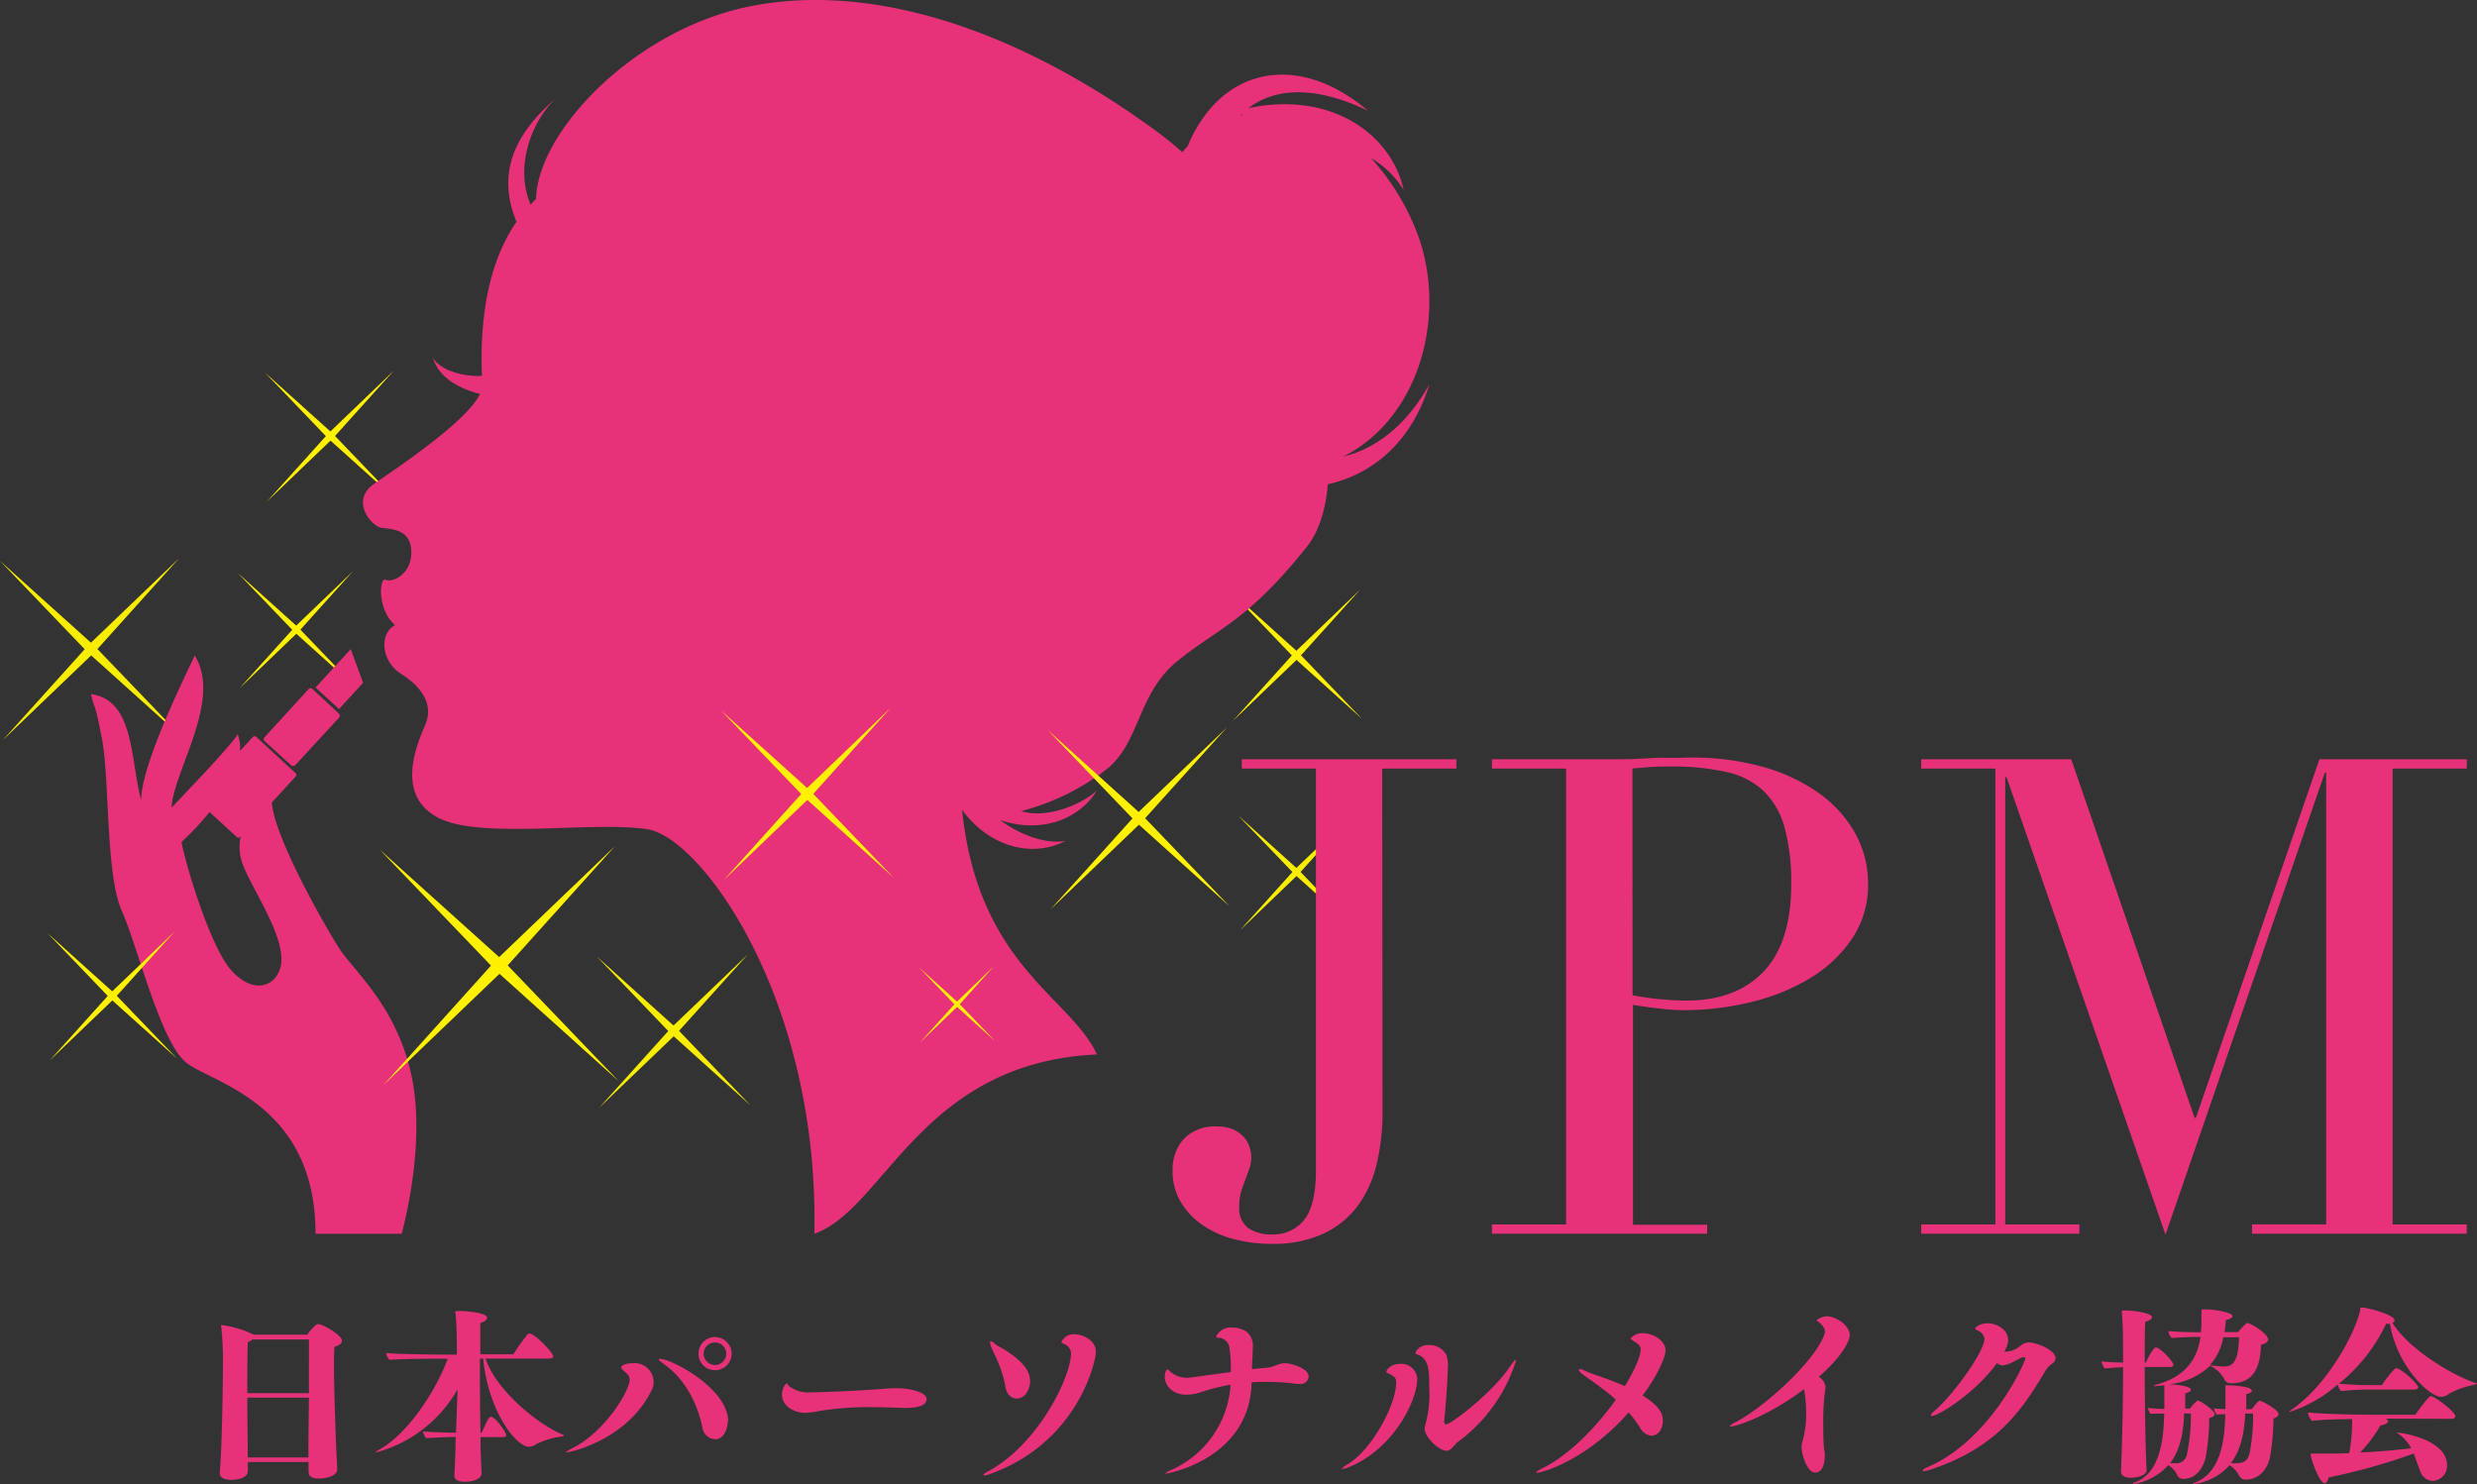 <svg xmlns="http://www.w3.org/2000/svg" viewBox="0 0 367.37 220.14"><rect x="0" y="0" width="367.37" height="220.14" fill="#333333" stroke="none"/><defs><style>.cls-1{fill:#fff100;}.cls-2{fill:#faee00;}.cls-3{fill:none;}.cls-4{fill:#e73279;}</style></defs><title>logo</title><g id="レイヤー_2" data-name="レイヤー 2"><g id="レイヤー_1-2" data-name="レイヤー 1"><polygon class="cls-1" points="44.55 93.4 52.35 84.73 43.93 92.8 35.26 84.99 43.34 93.42 35.53 102.09 43.95 94.01 52.62 101.82 44.55 93.4"/><polygon class="cls-2" points="14.45 96.27 26.59 82.78 13.49 95.33 0 83.2 12.56 96.3 0.42 109.78 13.52 97.22 27.01 109.36 14.45 96.27"/><polygon class="cls-1" points="192.96 97.2 201.71 87.48 192.27 96.53 182.55 87.78 191.6 97.22 182.85 106.94 192.29 97.89 202.01 106.64 192.96 97.2"/><polygon class="cls-1" points="49.69 64.67 58.44 54.95 49 64 39.28 55.25 48.33 64.69 39.58 74.41 49.02 65.36 58.74 74.11 49.69 64.67"/><path class="cls-3" d="M35.71,124.06l-.14.16a.33.33,0,0,1-.43,0l-4.06-3.72a41.46,41.46,0,0,1-4.16,4.44c.57,3.16,4.19,15.36,7.29,18.92s6.38,2.72,7.31-.07C42.9,139.59,37.36,132,36,128.13A7.32,7.32,0,0,1,35.71,124.06Z"/><path class="cls-3" d="M184,17.14l.26-.07-.08-.12Z"/><path class="cls-4" d="M212,57c-3.82,6.81-8.58,9.69-12.76,10.73,11.75-6,15.38-21.71,10.89-33.29a35.42,35.42,0,0,0-6.79-11,14.35,14.35,0,0,1,4.83,4.71c-1.8-8.27-10.78-14.69-23-12.11,3.51-2.73,9.31-3.66,17.72.39C192.43,7.54,181,10,176.14,21.69c-.28.29-.54.58-.79.89-1.28-1.14-2.61-2.23-4-3.24C149.24,3.2,127.37-2.82,110,1.21,93.68,5,79.75,19.58,79.5,29.51c-.29.27-.53.56-.8.84-2.3-5.28-.15-12,3.67-15.7C78.55,18,72.86,24,76.61,32.89c-5.42,7.84-5.29,18.46-5.13,22.86-3,.19-6.46-1-7.29-2.76.9,3.3,4.51,4.83,7,5.45-2,4.17-12.52,11.1-15.73,13.35-3.57,2.5-.34,6.29,1.11,6.5s4.35.14,4.43,3.52S58.2,86.46,57.23,86s-1.35,4.38,1.36,6.73c-2.39,1.26-2.05,5.36.89,7.22s4.94,4.48,3.56,7.65-4.34,10.48,2,13.72,23,.43,31,1.69,25.47,25.24,24.74,60c10.45-3.67,15.76-25.4,41.91-26.6-3.94-8.56-17.61-13.16-20-36.28,4.24,5.78,10.68,7.05,15.34,4.6-3.2.56-7.09-1.12-9.69-3.08,6.13,2.06,11.72-.14,14.31-4.34-2.85,2.43-7.81,4.1-11.19,3a34.77,34.77,0,0,0,12.21-5.86c5.46-3.87,4.84-11.46,11-16.43S185,92.17,193.8,81.13c1.78-2.22,2.8-5.45,3.14-9.3C204.06,70.24,209.52,65.08,212,57ZM184,17.14l.18-.19.08.12Z"/><path class="cls-4" d="M50.32,140.69c-2.13-3.31-9.68-16.58-10-21.65l3.57-3.9a.35.35,0,0,0-.05-.46L38,109.3a.38.38,0,0,0-.48,0l-1.93,2.1a5.56,5.56,0,0,0-.34-2.48c-1.23,2-8.32,9.28-9.8,10.89.21-5.3,7.59-16.06,3.42-22.57C28.12,99,21,113,20.93,118.67c-1.64-6.22-1-14.81-7.43-15.71.56,2.55.51.73,1.64,6.74s.52,20,2.92,25.4,5.73,19.45,9.55,22.51,19.19,6,19.19,25.4H59.57s3.67-12.92,1.49-23.31S52.55,144.12,50.32,140.69Zm-8.8,3.06c-.93,2.79-4.21,3.64-7.31.07s-6.72-15.76-7.29-18.92a41.46,41.46,0,0,0,4.16-4.44l4.06,3.72a.33.33,0,0,0,.43,0l.14-.16a7.32,7.32,0,0,0,.25,4.07C37.36,132,42.9,139.59,41.52,143.75Z"/><polygon class="cls-4" points="53.85 101.28 52.02 96.28 46.8 101.99 50.28 105.18 53.85 101.28"/><path class="cls-4" d="M43.21,113.55a.47.47,0,0,0,.62-.09l6.45-7a.43.43,0,0,0,0-.6l-4-3.71a.39.39,0,0,0-.55.11l-6.45,7.05c-.18.19-.23.44-.09.57Z"/><polygon class="cls-1" points="75.3 143.2 91.24 125.48 74.03 141.97 56.32 126.03 72.82 143.23 56.87 160.95 74.08 144.45 91.79 160.4 75.3 143.2"/><polygon class="cls-2" points="100.71 152.91 110.96 141.52 99.89 152.12 88.5 141.87 99.11 152.94 88.86 164.32 99.92 153.72 111.31 163.97 100.71 152.91"/><polygon class="cls-1" points="120.62 117.76 132.1 104.99 119.71 116.88 106.94 105.39 118.83 117.78 107.34 130.55 119.74 118.66 132.5 130.15 120.62 117.76"/><polygon class="cls-1" points="169.84 121.37 181.98 107.89 168.88 120.44 155.4 108.3 167.96 121.4 155.81 134.89 168.92 122.33 182.4 134.47 169.84 121.37"/><polygon class="cls-2" points="192.89 129.34 200.69 120.67 192.27 128.74 183.6 120.93 191.68 129.35 183.87 138.03 192.29 129.95 200.96 137.75 192.89 129.34"/><polygon class="cls-1" points="17.32 147.71 25.95 138.13 16.64 147.05 7.05 138.42 15.98 147.73 7.35 157.32 16.66 148.4 26.25 157.02 17.32 147.71"/><polygon class="cls-1" points="142.34 148.96 147.42 143.31 141.94 148.57 136.29 143.49 141.55 148.97 136.46 154.62 141.95 149.36 147.6 154.45 142.34 148.96"/><path class="cls-4" d="M205.05,164.92a33,33,0,0,1-.84,7.61,17.33,17.33,0,0,1-2.76,6.23,13.34,13.34,0,0,1-5.1,4.2,17.46,17.46,0,0,1-7.71,1.54,21.48,21.48,0,0,1-5.83-.75,14.25,14.25,0,0,1-4.65-2.17,10.82,10.82,0,0,1-3.11-3.41,8.75,8.75,0,0,1-1.14-4.45,6.82,6.82,0,0,1,1.68-4.8,6.37,6.37,0,0,1,4.94-1.82,5.54,5.54,0,0,1,2.48.49,4.81,4.81,0,0,1,1.53,1.14,4.09,4.09,0,0,1,.79,1.43,4.93,4.93,0,0,1,.25,1.38,5.26,5.26,0,0,1-.3,1.88c-.2.53-.4,1.06-.59,1.58s-.4,1.09-.6,1.68a7.67,7.67,0,0,0-.29,2.28,3.63,3.63,0,0,0,1.33,3.21,6.13,6.13,0,0,0,3.61.94,5.8,5.8,0,0,0,4.65-2.12c1.18-1.42,1.78-3.91,1.78-7.47V114h-11v-1.38H216V114h-11Z"/><path class="cls-4" d="M221.27,181.63h11V114h-11v-1.38h18.59c.92,0,1.84,0,2.77-.05s1.84-.09,2.76-.15,1.83,0,2.72,0,1.8-.05,2.72-.05a38.73,38.73,0,0,1,10.43,1.33,26.71,26.71,0,0,1,8.31,3.81,18.51,18.51,0,0,1,5.49,5.93,15.37,15.37,0,0,1,2,7.72,14.14,14.14,0,0,1-2.27,7.91,19.78,19.78,0,0,1-6,5.83,30.72,30.72,0,0,1-8.75,3.66,42,42,0,0,1-10.43,1.28,31.51,31.51,0,0,1-3.56-.25c-1.45-.16-2.74-.34-3.86-.54v32.63h11V183H221.27Zm20.86-34a39.85,39.85,0,0,0,4.15.59c1.45.13,2.74.2,3.86.2q7.32,0,11.42-4.3t4.1-13a30.24,30.24,0,0,0-1-8.41,11.88,11.88,0,0,0-3.11-5.39A11.58,11.58,0,0,0,256,114.5a36.29,36.29,0,0,0-8.15-.8c-1.26,0-2.39,0-3.42.1s-1.79.13-2.32.2Z"/><path class="cls-4" d="M284.94,181.63h11V114h-11v-1.38h22.25l18.29,53.19h.2L344,112.62h21.85V114h-11v67.63h11V183H334v-1.38h11v-67h-.2l-23.63,68.52L297.6,115.29h-.2v66.34h11V183H284.94Z"/><path class="cls-4" d="M45.76,218.4l0-1.53h-9v1.36c0,.94-1.39,1.28-2.5,1.28-.82,0-1.67-.26-1.67-.94v-.08c.36-4,.48-14.19.48-16.77a46.43,46.43,0,0,0-.23-4.65c0-.23-.06-.34-.06-.43s0-.08.12-.08a14.38,14.38,0,0,1,4.59,1.36s.06,0,.09.06l8,0c.31-.54,1.31-1.58,1.56-1.58.74,0,3.58,1.67,3.58,2.46,0,.37-.34.71-1.11.91-.06.57-.08,1.48-.08,2.61,0,3.58.22,9.14.28,11.18,0,.54.2,3.8.2,4.4,0,.85-1.28,1.36-2.81,1.36-.65,0-1.42-.2-1.42-.91Zm.06-19.71-8.34,0a2.58,2.58,0,0,1-.71.37c-.09.76-.09,4.19-.09,7.6h9.14Zm0,8.62H36.68c0,3.41.06,6.64.06,7.09v1.79h9c0-.85,0-1.73,0-2.27Z"/><path class="cls-4" d="M71.44,218.49c0,.85-1.11,1.3-2.53,1.3-.82,0-1.53-.2-1.53-.93v-.09c.06-.65.11-2,.17-3.88,0-.54,0-1.14.06-1.74-1.22,0-2.93.09-4.4.18a2.2,2.2,0,0,1-.48-1c1.44.12,3.51.17,4.9.2.06-2,.17-4.25.23-6.44a19.8,19.8,0,0,1-12.09,9.36c-.05,0-.08,0-.08,0s.2-.23.71-.51c4.31-2.47,8.42-9,10-13.4h-.91c-1.14,0-5.67,0-7.72.17a1.57,1.57,0,0,1-.48-1c2.55.2,8.8.23,8.8.23h1.67c0-3.29-.09-5.13-.17-5.82,0-.31-.09-.45-.09-.53s0-.12.74-.12,4,.23,4,1c0,.26-.25.54-1,.77,0,.42,0,2.21,0,4.65h4.91a25.44,25.44,0,0,1,2.13-3,.33.33,0,0,1,.22-.08c.88,0,3.55,2.89,3.55,3.37,0,.29-.34.34-.54.34H72c1.65,4.83,7.81,9.71,11.21,11.18.26.12.43.17.43.23s-.12.09-.43.17a11.46,11.46,0,0,0-3.66,1.11,1.92,1.92,0,0,1-1.11.39c-1.84,0-6-5.13-6.78-13.08h-.48c0,3.21,0,7.35.09,11h.17c1-2.21,1.1-2.35,1.41-2.35.63,0,2.22,2.32,2.22,2.66s-.31.34-.48.34H71.27c0,.57,0,1.11,0,1.62l.15,3.69Z"/><path class="cls-4" d="M96.94,205a2.36,2.36,0,0,1-.25,1.11c-3.47,7.35-12,9.33-12.72,9.33,0,0-.08,0-.08,0s.4-.34,1.16-.71c4.6-2.35,8.34-8.34,8.34-10.12,0-.88-1.24-1.34-1.24-1.76s.82-.63,1.67-.63A2.8,2.8,0,0,1,96.94,205Zm11,5.85c0,1-.54,2.64-1.85,2.64a2,2,0,0,1-1.92-1.76c-.35-1.71-1.59-6.53-5.79-9.45-.43-.31-.66-.51-.66-.63s.06-.08.17-.08C99.67,201.58,108,206,108,210.86Zm-1.9-7.61a2.42,2.42,0,0,1-2.44-2.44,2.44,2.44,0,0,1,2.44-2.47,2.48,2.48,0,0,1,2.47,2.47A2.45,2.45,0,0,1,106.08,203.25Zm0-4.11a1.68,1.68,0,0,0-1.68,1.67,1.7,1.7,0,0,0,1.68,1.68,1.68,1.68,0,0,0,1.67-1.68A1.66,1.66,0,0,0,106.08,199.14Z"/><path class="cls-4" d="M137.43,207.54c0,1.1-1.76,1.3-3.12,1.3h-.23c-1.56-.05-3.12-.11-4.63-.11a46.14,46.14,0,0,0-7.77.54,16.07,16.07,0,0,1-2.21.31c-1.68,0-3.49-1-3.49-2.7,0-.85.48-1.64.68-1.64s.2.23.37.37a4.69,4.69,0,0,0,3,.93c4.35-.08,8.66-.34,12.2-.62l.6,0C134.68,205.89,137.43,206.43,137.43,207.54Z"/><path class="cls-4" d="M146.79,218.66a2.5,2.5,0,0,1-.8.2c-.08,0-.14,0-.14-.09s.23-.28.68-.51c7.44-4,12.32-14,12.32-17.56a1.56,1.56,0,0,0-1-1.33c-.19-.12-.42-.15-.42-.32a2,2,0,0,1,2-1.13c1,0,3.1.79,3.1,2.61C162.54,201.92,159.87,214,146.79,218.66Zm6-13.93c0,1.27-.68,2.72-2,2.72-.74,0-1.47-.54-1.67-1.76A18.34,18.34,0,0,0,148,202c-.43-1-.85-1.81-1-2.21a2.41,2.41,0,0,1-.17-.68c0-.11.06-.17.12-.17s.37.14.65.43a4.78,4.78,0,0,0,.71.45C152.52,202.2,152.75,204,152.75,204.73Z"/><path class="cls-4" d="M194.08,204.16a1.16,1.16,0,0,1-1.3,1.13h-.17c-.43,0-1.31-.16-1.82-.19-1.08-.09-2.1-.12-3.06-.12-.74,0-1.42,0-2.1.06-.23,11.32-12.37,13.53-12.66,13.53-.11,0-.17,0-.17,0s.23-.23.77-.46a14.84,14.84,0,0,0,8.94-12.71,28.74,28.74,0,0,0-4.23,1.05,7.08,7.08,0,0,1-2.3.43c-2.3,0-3.23-1.56-3.23-2.64,0-.51.17-1.08.39-1.08s.29.17.43.31a3.89,3.89,0,0,0,2.5.91,4.07,4.07,0,0,0,.62-.06c2.1-.28,4-.56,5.85-.79a20.6,20.6,0,0,0-.23-3.8,1.74,1.74,0,0,0-1.39-1.28c-.23,0-.54,0-.54-.23a2.36,2.36,0,0,1,2.35-1.3,3.87,3.87,0,0,1,2.16.62,2.69,2.69,0,0,1,.91,2.41c0,1-.09,2-.12,3v.14l2.08-.2c.93,0,1.78-.62,2.69-.68h.09C191.36,202.2,194.08,202.91,194.08,204.16Z"/><path class="cls-4" d="M200,217.64a3.18,3.18,0,0,1-.88.25c-.08,0-.14,0-.14,0s.26-.32.74-.6c3.75-2.13,7.35-9,7.35-12.17,0-.74-.2-.88-1.05-1.36-.23-.12-.4-.12-.4-.23,0-.46.8-1.22,2-1.22a2.37,2.37,0,0,1,2.58,2.21C210.17,207.93,206.51,215.06,200,217.64Zm16-3.52-.34.34c-.57.71-1,.74-1.14.74-1.07,0-3.23-2-3.23-3.29a2,2,0,0,1,.06-.4,17.4,17.4,0,0,0,.62-5.87c0-2.16,0-3.89-1.5-4.63-.26-.11-.51-.11-.51-.34s.54-1.16,1.9-1.16a2.89,2.89,0,0,1,2.66,1.47,5.71,5.71,0,0,1,.2,2.24c-.05,2.13-.39,6.45-.54,7.66v0c0,.17.15.4.29.4.76,0,7-4.79,9.53-8.65.43-.63.68-.91.77-.91s.08.06.08.11A23.82,23.82,0,0,1,215.9,214.12Z"/><path class="cls-4" d="M243.62,207c2.69,1.67,3,2.83,3,3.74a2.92,2.92,0,0,1-.34,1.39,1.68,1.68,0,0,1-1.3.85,2.2,2.2,0,0,1-1.76-1.25,16.67,16.67,0,0,0-1.67-2.21c-6.39,7.24-13,8.94-13.54,8.94-.11,0-.17,0-.17-.06s.26-.28.65-.48c4.12-1.9,8.29-6.27,11.16-10.3-.43-.4-.88-.77-1.31-1.11-1.82-1.44-3.46-2.49-3.77-2.78s-.4-.39-.4-.54.08-.11.2-.11a1.25,1.25,0,0,1,.51.17,12.18,12.18,0,0,0,1.73.68c1.3.46,2.84,1,4.37,1.68.68-1.11,2.35-4,2.35-5.48,0-.71-.82-1-1.3-1.39-.11-.08-.17-.14-.17-.2s.57-.79,1.76-.79c1.53,0,3.4,1.07,3.4,2.58C247,201.3,245.92,203.91,243.62,207Z"/><path class="cls-4" d="M274.34,198c0,1.16-1.47,3.49-4.59,6.24a2,2,0,0,1,1,1.51s0,0-.14,1.1a35.59,35.59,0,0,0-.2,4.23c0,1.39,0,2.84.14,3.95a4.66,4.66,0,0,1,.09.68v.14c0,1.19-.29,2.58-1.45,2.58s-2-2.67-2-3.83a2.76,2.76,0,0,1,.19-.94,14.88,14.88,0,0,0,.49-4.17,17.3,17.3,0,0,0-.31-3.43c-5,3.8-9.88,5.53-10.87,5.53-.09,0-.14,0-.14-.05s.25-.29.82-.57c4-2,12.12-9.22,13.28-13.28a.61.61,0,0,0,0-.23c0-.54-.51-1-.88-1.33-.15-.11-.31-.17-.31-.29s.82-.59,1.47-.59C272.44,195.28,274.34,196.7,274.34,198Z"/><path class="cls-4" d="M303.54,203.05c-3.41,5.68-7,11.61-17.4,15a3,3,0,0,1-.76.17c-.14,0-.23,0-.23-.09s.23-.28.74-.51c9.33-4,14.5-15.6,14.5-16.14,0-.12-.12-.14-.23-.14a.9.9,0,0,0-.23,0c-.48.17-.93.49-1.42.71a3.88,3.88,0,0,1-1.5.49,1.39,1.39,0,0,1-.82-.35c-3.32,4.54-8.71,7.84-9.68,7.84-.08,0-.14,0-.14-.09s.14-.31.48-.6c3-2.58,7.47-8.91,7.47-10.75a1.59,1.59,0,0,0-1.05-1.25c-.17-.08-.32-.17-.32-.28s.57-.77,1.88-.77,3,.94,3,2.47a2.51,2.51,0,0,1-.2,1c-.12.22-.23.48-.34.73a3.46,3.46,0,0,0,2.18-.71l.17-.14a2.06,2.06,0,0,1,1.22-.51c1.22,0,4,1.14,4,2.33a1,1,0,0,1-.39.74A4.7,4.7,0,0,0,303.54,203.05Z"/><path class="cls-4" d="M318.37,218.06c0,.83-1.5,1.14-2.35,1.14s-1.45-.26-1.45-1v0c.17-3.75.31-10.33.31-15.38-.79,0-1.73.08-2.72.17a2.4,2.4,0,0,1-.48-1.05,29.18,29.18,0,0,0,3.2.17c0-2,0-3.8-.05-5.16s-.14-2.5-.14-2.5,0-.06.39-.06h.31c1,0,3.78.37,3.78,1,0,.23-.26.46-1,.68-.05.49-.08,2.9-.08,6.05h.17c.11-.29,1.05-2.24,1.48-2.24.68,0,2.61,2.1,2.61,2.58,0,.25-.32.31-.51.31h-3.75c0,6.44.14,12.85.28,15.26Zm6.42-9.1a5.34,5.34,0,0,1,1.13-1.22c.43,0,2.55,1.5,2.55,2,0,.23-.19.45-.82.62a32.77,32.77,0,0,1-.54,5.91c-.39,1.5-1.42,3.09-3.23,3.09a.93.93,0,0,1-1-.63,3.49,3.49,0,0,0-1.3-1.39,8.94,8.94,0,0,1-5.14,2.79c-.08,0-.11,0-.11-.06s.14-.14.4-.23c3.66-1.39,4.17-6.38,4.25-10.16-.74,0-1.56,0-2,.06a2.26,2.26,0,0,1-.43-.91A21.18,21.18,0,0,0,321,209v-2.47c0-.37,0-.68,0-.88a1.3,1.3,0,0,0,0-.17l-.77.08c-.26,0-.45.06-.57.06s-.2,0-.2-.06.23-.14.63-.25c4.31-1.25,5.84-4,6.27-7-1.45,0-2.92.05-4.26.17a1.57,1.57,0,0,1-.48-1.05c1.45.17,3.69.19,4.82.19,0-.45.06-.93.06-1.39v-.51c0-.48,0-.85,0-1.16s.09-.34.34-.34h.17c1.45,0,4.09.45,4.09,1,0,.23-.29.43-1,.6,0,.62-.09,1.22-.17,1.78h2a9.39,9.39,0,0,1,1.17-1.24c.11-.09.14-.12.2-.12.48,0,3.09,1.59,3.09,2.47,0,.4-.48.6-1.05.77-.09,2.35-.54,5.7-4.34,5.7a1.07,1.07,0,0,1-1.14-.65,4.41,4.41,0,0,0-1.9-1.85l-.17-.08a10.55,10.55,0,0,1-6.18,2.75c.85,0,3.32.2,3.32.8,0,.17-.23.39-.83.51v1.07c0,.37,0,.77,0,1.2Zm.14.71h-1c-.08,2.46-.45,5.24-2.07,7.37a5.23,5.23,0,0,0,.68,0,1.59,1.59,0,0,0,1.82-1.36,27.07,27.07,0,0,0,.57-5.73ZM334,209c.25-.37.94-1.22,1.13-1.22.37,0,2.81,1.36,2.81,1.95,0,.26-.2.51-.76.68a33.71,33.71,0,0,1-.54,5.91c-.57,2.18-2.07,3.15-3.49,3.15a1.06,1.06,0,0,1-1.05-.57,4.22,4.22,0,0,0-1.42-1.56,8.65,8.65,0,0,1-5.42,2.81c-.08,0-.11,0-.11,0s.14-.12.39-.23c3.89-1.5,4.43-6.41,4.49-10.16l-1.25.06a2.14,2.14,0,0,1-.43-.91c.48.06,1.11.09,1.71.12,0-.83,0-1.56,0-2.16v-.31c0-.37,0-.68,0-.88s0-.14,0-.2,0,0,.25,0h.18c.08,0,3.49.11,3.49.8,0,.17-.23.39-.83.51,0,.68,0,1.44,0,2.27Zm-4.26-10.64a8.42,8.42,0,0,1-2,4.17h.16a18.51,18.51,0,0,0,2,.17c2,0,2.07-2.3,2.19-4.34ZM333,209.67c-.12,2.46-.52,5.24-2.13,7.37a7.49,7.49,0,0,0,.82,0c1.42,0,1.65-.6,1.93-1.36a29,29,0,0,0,.54-6Z"/><path class="cls-4" d="M351.79,206.12a37,37,0,0,0-4.56.23,1.84,1.84,0,0,1-.51-1,20.17,20.17,0,0,1-7.15,4.09.1.1,0,0,1-.06,0c0-.06.2-.23.68-.57,5-3.55,9.08-11,9.85-14.5,0-.42,0-.42.28-.42.74,0,4.82,1.05,4.82,1.9,0,.14-.08.28-.31.39,2.41,3.83,8.57,7.58,12.09,8.83.25.08.45.11.45.17s-.14.08-.51.2a12.83,12.83,0,0,0-3.6,1.27,1.88,1.88,0,0,1-1.22.49c-1.65,0-6.5-4.4-7.58-10.84a3.44,3.44,0,0,1-.57,0,25,25,0,0,1-7,8.88,45.68,45.68,0,0,0,4.85.22h1.53a14.72,14.72,0,0,1,1.93-2.44.49.49,0,0,1,.2-.05c.77,0,3.26,2.38,3.26,2.81,0,.25-.37.34-.57.34Zm2,4.31c.25.09.4.23.4.4s-.37.51-1.14.62a21.3,21.3,0,0,1-3,4c3.12-.14,5.9-.42,7.57-.62a6.4,6.4,0,0,0-1.7-2c-.23-.17-.4-.26-.4-.32s.06,0,.12,0c.51,0,7.29,1,7.29,4.83a2.21,2.21,0,0,1-2.07,2.32,2,2,0,0,1-1.93-1.5c-.4-1-.66-1.84-.94-2.55a90.15,90.15,0,0,1-12.65,3.55c-.06.5-.29.85-.57.85-.74,0-2.07-3.58-2.07-4.29,0-.11,0-.11.2-.11h.39l2.13,0c1,0,2,0,3-.06a23.21,23.21,0,0,0,.42-4.28,4.46,4.46,0,0,0,0-.77c-1.76,0-4.46.08-5.93.26a1.93,1.93,0,0,1-.6-1.25c2.38.28,8.6.34,8.6.34h7.32c.57-.83,2-2.76,2.27-2.76.59,0,3.66,2.33,3.66,3,0,.28-.37.37-.57.37Z"/></g></g></svg>